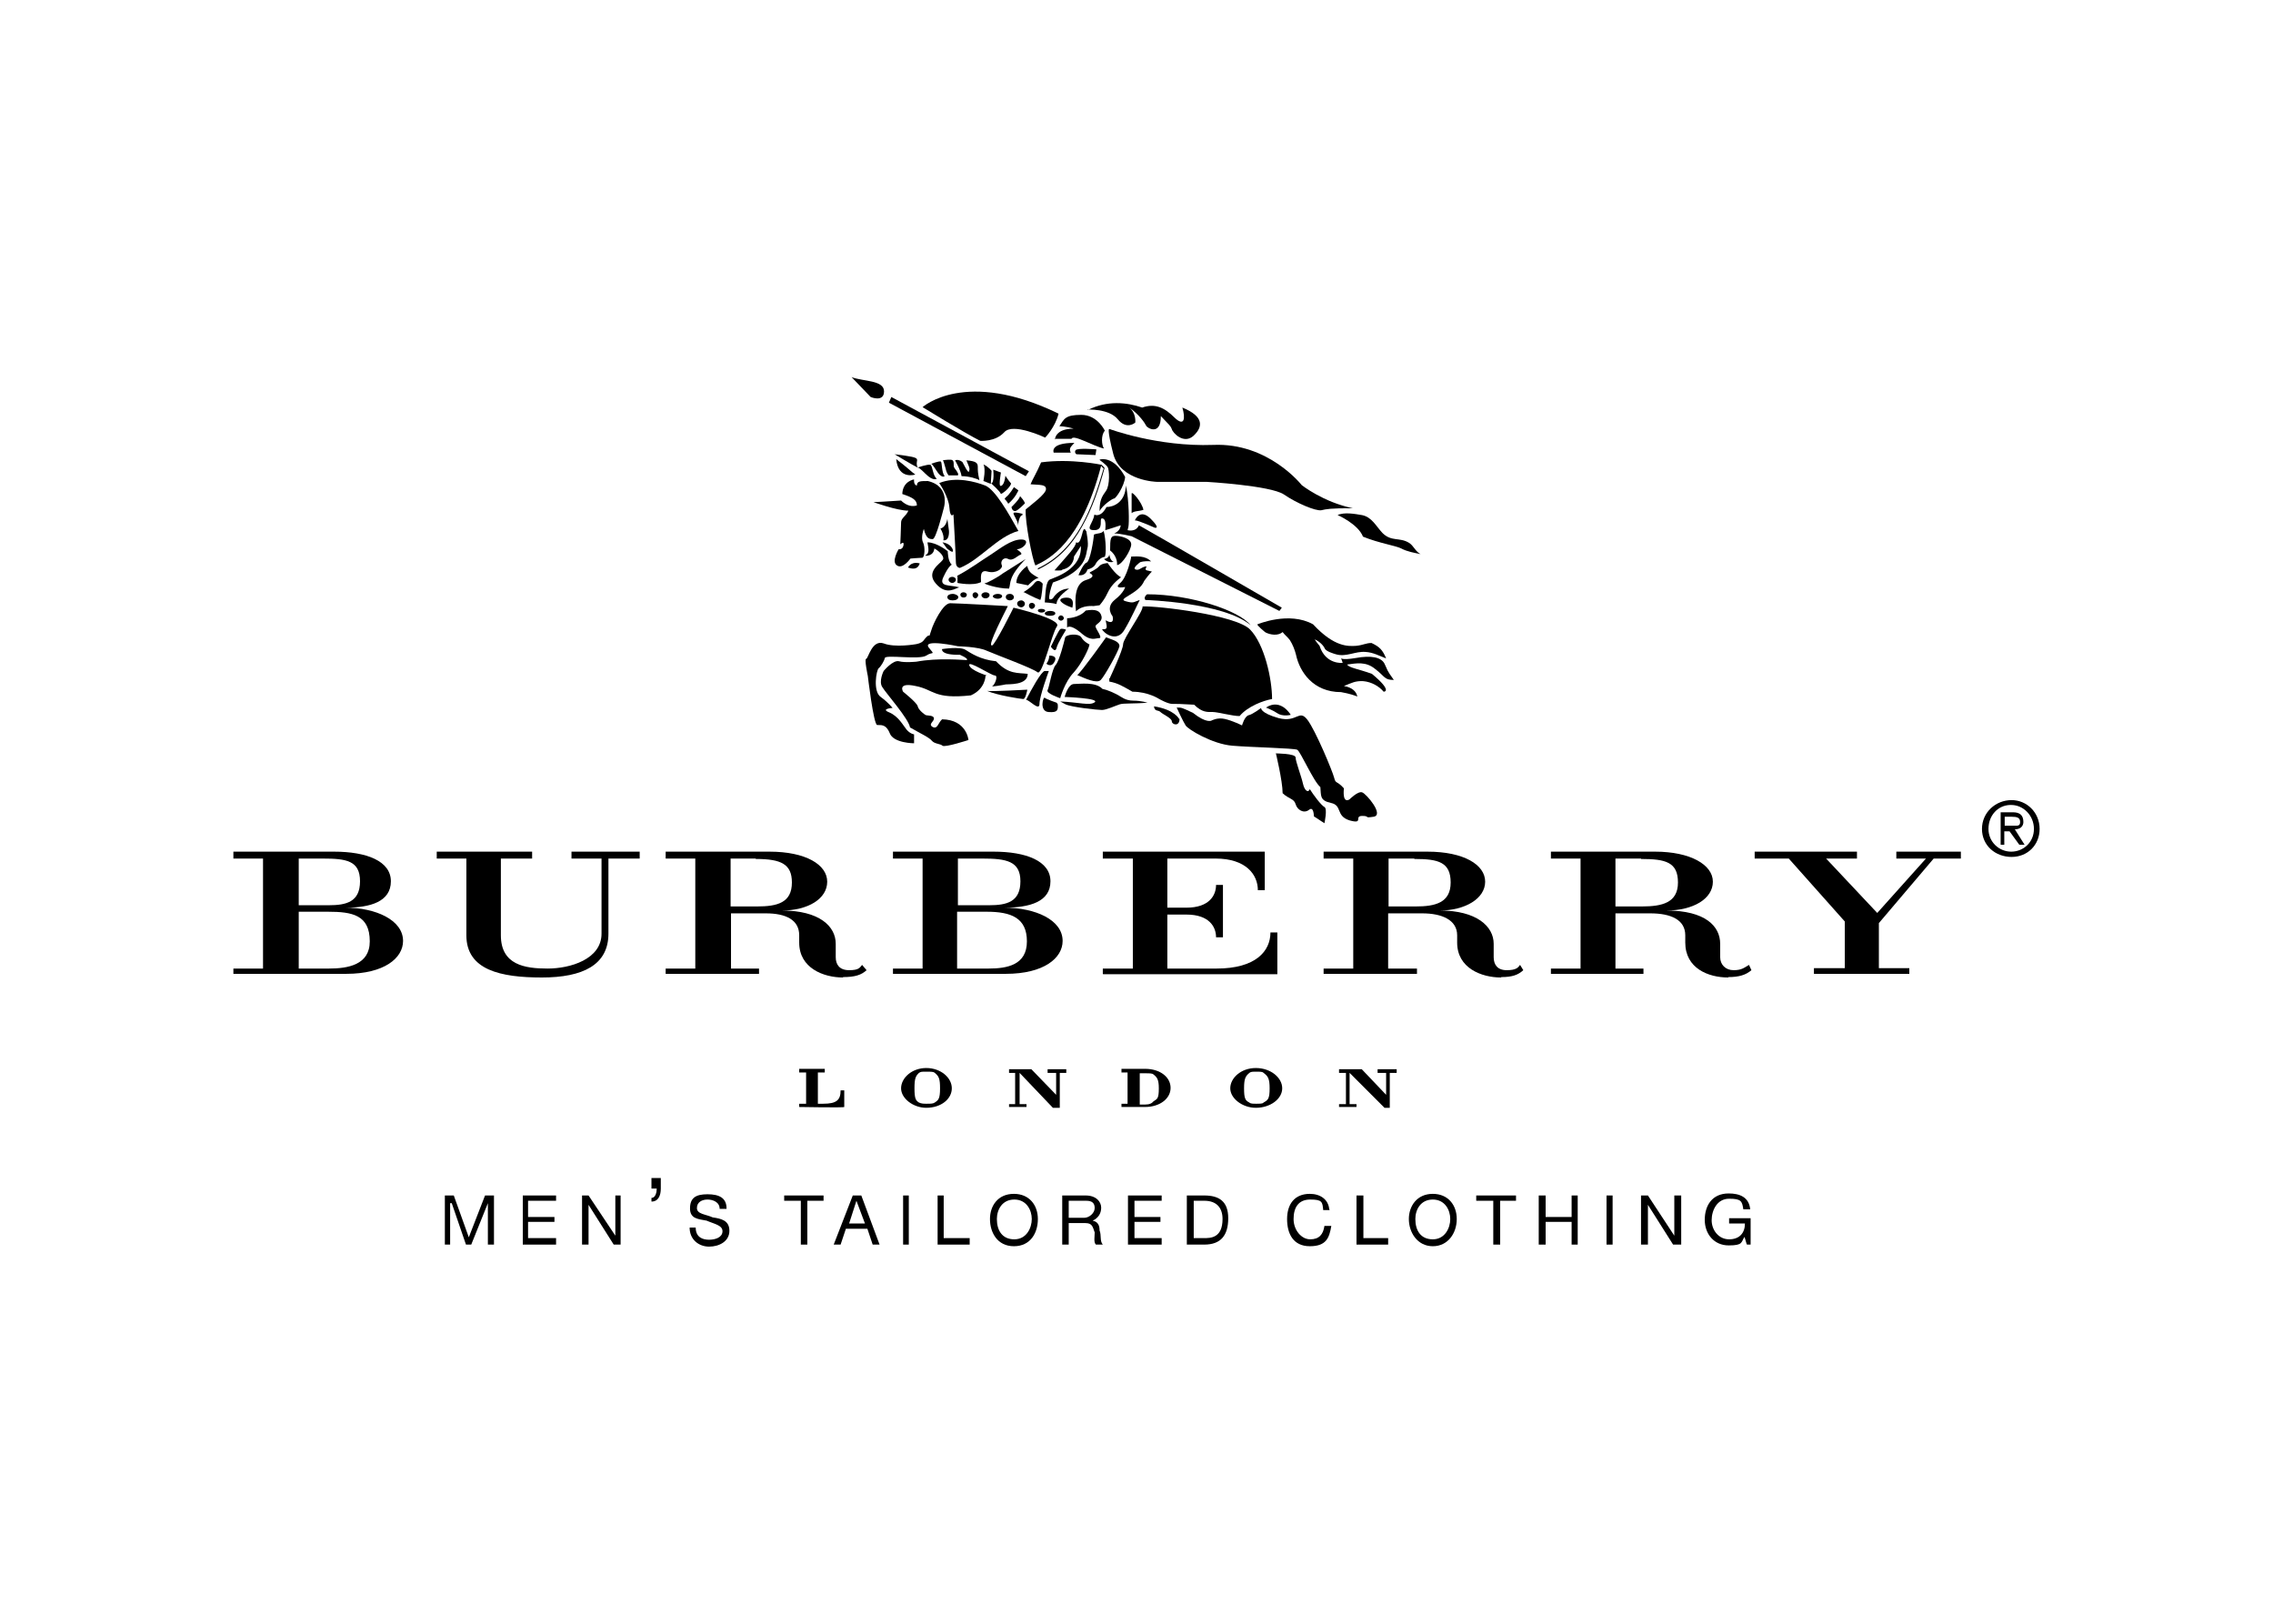 <?xml version="1.0" encoding="UTF-8"?>
<svg xmlns="http://www.w3.org/2000/svg" id="_图层_1" data-name="图层_1" version="1.1" viewBox="0 0 560 400">
  <defs>
    <style>
      .st0 {
        fill-rule: evenodd;
      }
    </style>
  </defs>
  <path class="st0" d="M196.9,272.7v-.8h1.7v-7.7h-1.7v-.9h6.3v.9h-1.7v7.7h1.3c3.3,0,4.3-.9,4.3-3.3h.9v4.1c0,.2-11.2,0-11.2,0h0Z"></path>
  <path class="st0" d="M228.2,272.9c-3.2,0-6.2-2.3-6.2-4.8s2.6-5,6.2-5,6.3,2.4,6.3,5-2.6,4.8-6.3,4.8h0ZM230.3,264.3c-.3-.3-.9-.3-2.1-.3s-1.3,0-1.8.3c-.8.8-1.1,1.3-1.1,3.8s.3,3,1.1,3.5c.6.3,1.3.3,1.8.3,1.1,0,1.7,0,2.1-.3.9-.6,1.3-.9,1.3-3.5,0-2.4-.3-3-1.3-3.8h0Z"></path>
  <polygon class="st0" points="261.1 264.3 261.1 272.9 259.4 272.9 251.2 264.3 251.2 272 252.9 272 252.9 272.7 248.6 272.7 248.6 272 250.1 272 250.1 264.3 248.6 264.3 248.6 263.4 254.1 263.4 260.2 269.7 260.2 264.3 258.1 264.3 258.1 263.4 262.7 263.4 262.7 264.3 261.1 264.3"></polygon>
  <path class="st0" d="M309.4,272.9c-3.3,0-6.3-2.3-6.3-4.8s2.6-5,6.3-5,6.5,2.4,6.5,5-2.9,4.8-6.5,4.8h0ZM311.3,264.3c-.2-.3-.9-.3-1.8-.3s-1.3,0-1.7.3c-.9.8-1.3,1.3-1.3,3.8s.3,3,1.3,3.5c.3.3.9.3,1.7.3s1.7,0,1.8-.3c1.1-.6,1.5-.9,1.5-3.5,0-2.4-.4-3-1.5-3.8h0Z"></path>
  <polygon class="st0" points="342.4 264.3 342.4 272.9 341.1 272.9 332.5 264.3 332.5 272 334.2 272 334.2 272.7 329.9 272.7 329.9 272 331.6 272 331.6 264.3 329.9 264.3 329.9 263.4 335.5 263.4 341.5 269.7 341.5 264.3 339.4 264.3 339.4 263.4 344.1 263.4 344.1 264.3 342.4 264.3"></polygon>
  <path class="st0" d="M282.1,272.7h-5.8v-.8h1.5v-7.7h-1.5v-.9h5.8c3.8,0,6.3,2.1,6.3,4.7s-2.6,4.7-6.3,4.7h0ZM284.2,264.7c-.3-.3-.9-.3-2.1-.3h-1.3v7.7h1.3c1.1,0,1.7-.3,2.1-.8.9-.6,1.3-.6,1.3-3.2,0-2.1-.4-2.7-1.3-3.4h0Z"></path>
  <path class="st0" d="M85.3,239.9h-27.8v-1.3h7.3v-27.1h-7.3v-1.7h24.8c8,0,14,2.3,14,7.3s-5,6.5-11.2,6.5c7.4,0,14.2,3,14.2,8.2,0,4.2-4.6,8.1-14,8.1h0ZM79.5,211.5h-5.9v11.5h7.4c4.3,0,7.7-.8,7.7-5.9s-3.4-5.6-9.2-5.6h0ZM80.9,224.6h-7.3v14h7.4c4.7,0,10.1-.9,10.1-6.7,0-6.5-4.3-7.3-10.3-7.3h0Z"></path>
  <path class="st0" d="M247.8,239.9h-27.8v-1.3h7.3v-27.1h-7.3v-1.7h24.8c8,0,14,2.3,14,7.3s-5,6.5-11.4,6.5c7.7,0,14.4,3,14.4,8.2,0,4.2-4.6,8.1-14,8.1h0ZM241.9,211.5h-5.9v11.5h7.7c4.3,0,7.7-.8,7.7-5.9,0-5-3.5-5.6-9.4-5.6h0ZM243.1,224.6h-7.3v14h7.7c4.7,0,9.5-.9,9.5-6.7s-3.9-7.3-9.9-7.3h0Z"></path>
  <path class="st0" d="M149.9,211.5v18.5c0,7.7-6.3,10.8-16.4,10.8s-18.6-1.8-18.6-10.4v-18.9h-7.3v-1.7h23.5v1.7h-7.7v18.9c0,7.3,5.9,8.2,11.5,8.2s13.3-2.3,13.3-8.6v-18.5h-7.4v-1.7h16.8v1.7h-7.7Z"></path>
  <path class="st0" d="M207.7,240.8c-4.8,0-10.8-2.3-10.8-8.6v-1.8c0-3.8-3.3-5.4-8.2-5.4h-8.6v13.6h6.9v1.3h-23v-1.3h7.3v-27.1h-7.3v-1.7h25.6c8.9,0,14.2,3.2,14.2,7.4s-4.7,7.1-11.2,7.1c9.3,0,13.3,3.9,13.3,8.2v3.3c0,1.8.9,3.2,3.3,3.2s2.6-.6,3.2-1.3l1.1,1.3c-1.3,1.2-2.9,1.7-5.8,1.7h0ZM186.2,211.5h-6.2v11.8h6.5c5,0,8.6-.9,8.6-5.9,0-4.5-2.6-5.8-8.9-5.8h0Z"></path>
  <path class="st0" d="M425.8,240.8c-5,0-10.6-2.3-10.6-8.6v-1.8c0-3.8-3.5-5.4-8.6-5.4h-8.6v13.6h6.9v1.3h-22.8v-1.3h7.3v-27.1h-7.3v-1.7h25.7c8.6,0,14.2,3.2,14.2,7.4s-4.8,7.1-11.5,7.1c9.7,0,13.3,3.9,13.3,8.2v3.3c0,1.8,1.3,3.2,3.3,3.2s2.6-.6,3.8-1.3l.6,1.3c-1.4,1.2-3.1,1.7-5.7,1.7h0ZM404.3,211.5h-6.3v11.8h6.5c5,0,8.9-.9,8.9-5.9s-3-5.8-9.1-5.8h0Z"></path>
  <path class="st0" d="M369.8,240.8c-4.8,0-10.8-2.3-10.8-8.6v-1.8c0-3.8-3.8-5.4-8.6-5.4h-8.4v13.6h7.1v1.3h-23v-1.3h7.3v-27.1h-7.3v-1.7h25.6c8.9,0,14.2,3.2,14.2,7.4s-5,7.1-11.2,7.1c9.1,0,13.3,3.9,13.3,8.2v3.3c0,1.8.9,3.2,3.2,3.2s2.8-.6,3.3-1.3l.8,1.3c-1.3,1.2-2.8,1.7-5.4,1.7h0ZM348.4,211.5h-6.3v11.8h6.7c4.8,0,8.6-.9,8.6-5.9s-3-5.8-8.9-5.8h0Z"></path>
  <path class="st0" d="M271.7,239.9v-1.3h7.4v-27.1h-7.4v-1.7h39.9v9.5h-1.7c0-3.9-3-7.8-10.4-7.8h-11.9v12.1h4.7c5.6,0,7.3-3,7.3-5.6h1.7v12.9h-1.7c0-2.6-1.7-5.6-7.3-5.6h-4.7v13.3h12.1c9.7,0,13.3-4.3,13.3-8.9h1.7v10.3h-42.9Z"></path>
  <polygon class="st0" points="476.4 211.5 462.9 227.4 462.9 238.5 470.4 238.5 470.4 239.9 446.9 239.9 446.9 238.5 454.5 238.5 454.5 227 440.7 211.5 432.3 211.5 432.3 209.8 457.5 209.8 457.5 211.5 449.9 211.5 462.5 224.9 474.5 211.5 467.2 211.5 467.2 209.8 483.1 209.8 483.1 211.5 476.4 211.5"></polygon>
  <polygon class="st0" points="109.6 306.6 110.9 306.6 110.9 296.4 111.3 296.4 114.8 306.6 116.1 306.6 120.2 296.4 120.2 306.6 121.7 306.6 121.7 294.5 119.5 294.5 115.5 304.8 111.8 294.5 109.6 294.5 109.6 306.6"></polygon>
  <polygon class="st0" points="128.8 306.6 137 306.6 137 305 130.1 305 130.1 301 136.6 301 136.6 299.8 130.1 299.8 130.1 295.8 137 295.8 137 294.5 128.8 294.5 128.8 306.6"></polygon>
  <polygon class="st0" points="143.4 306.6 145 306.6 145 296.8 151.2 306.6 152.9 306.6 152.9 294.5 151.6 294.5 151.6 304.4 145 294.5 143.4 294.5 143.4 306.6"></polygon>
  <path class="st0" d="M160.5,292.8h1.3c0,.9-.3,2.3-1.3,2.3v.9c1.7,0,2.3-1.5,2.3-3.2v-2.6h-2.3v2.6h0Z"></path>
  <path class="st0" d="M179,297.7c0-2.6-1.8-3.5-4.7-3.5s-4.3.9-4.3,3.5,2.1,2.6,4.1,3c1.8.8,3.9,1.1,3.9,2.6s-1.7,2.1-3.3,2.1-3.3-.6-3.3-3h-1.5c0,3,2.3,4.7,4.8,4.7s5-1.3,5-3.9-2.1-3-4.1-3.3c-1.8-.8-3.9-.8-3.9-2.3s1.3-2.1,2.6-2.1,3,.6,3,2.3h1.7Z"></path>
  <polygon class="st0" points="197.3 306.6 198.9 306.6 198.9 295.8 202.9 295.8 202.9 294.5 193.2 294.5 193.2 295.8 197.3 295.8 197.3 306.6"></polygon>
  <path class="st0" d="M205.4,306.6h1.7l1.3-3.9h5.3l1.3,3.9h1.7l-4.5-12.1h-2.1l-4.7,12.1h0ZM211,295.8h0l2.1,5.6h-3.9l1.8-5.6h0Z"></path>
  <polygon class="st0" points="222.5 306.6 223.9 306.6 223.9 294.5 222.5 294.5 222.5 306.6"></polygon>
  <polygon class="st0" points="231 306.6 238.9 306.6 238.9 305 232.5 305 232.5 294.5 231 294.5 231 306.6"></polygon>
  <path class="st0" d="M243.9,300.3c0,3.3,1.8,6.7,5.9,6.7s5.9-3.3,5.9-6.7-2.1-6.2-5.9-6.2c-4,0-5.9,3-5.9,6.2h0ZM245.6,300.3c0-2.3,1.3-4.8,4.3-4.8s4.3,2.6,4.3,4.8-1.3,5-4.3,5c-3,0-4.3-2.2-4.3-5h0Z"></path>
  <path class="st0" d="M263.3,300.1v-4.3h4.3c1.5,0,2.1.6,2.1,1.8s-1.3,2.4-2.6,2.4h-3.8ZM261.8,306.6h1.5v-5.3h4.1c1.7,0,1.8.9,2.3,2.3,0,1.1-.3,2.4.3,3h1.7c-.8-.9-.3-2.3-.8-3.5,0-1.1-.3-2.1-1.7-2.4h0c1.3-.6,2.1-1.7,2.1-3.2s-1.3-3-3.8-3h-5.8v12.1h0Z"></path>
  <polygon class="st0" points="277.9 306.6 286.2 306.6 286.2 305 279.5 305 279.5 301 285.9 301 285.9 299.8 279.5 299.8 279.5 295.8 286.2 295.8 286.2 294.5 277.9 294.5 277.9 306.6"></polygon>
  <path class="st0" d="M292.4,306.6h4.3c4.1,0,5.9-2.3,5.9-6.5s-2.3-5.6-5.9-5.6h-4.3v12.1h0ZM294.1,295.8h2.6c3,0,4.5,1.7,4.5,4.5,0,4.7-3,4.7-4.5,4.7h-2.6v-9.2h0Z"></path>
  <path class="st0" d="M327.5,298c-.2-2.6-2.3-3.9-4.8-3.9-3.8,0-5.6,2.6-5.6,6.2s1.5,6.7,5.6,6.7,4.8-2.1,5.3-5h-1.7c-.3,2.1-1.3,3.3-3.5,3.3s-4.1-2.3-4.1-5,1.1-4.8,4.1-4.8,3,.6,3.2,2.6h1.7Z"></path>
  <polygon class="st0" points="334.2 306.6 342 306.6 342 305 335.9 305 335.9 294.5 334.2 294.5 334.2 306.6"></polygon>
  <path class="st0" d="M347.1,300.3c0,3.3,2.1,6.7,5.9,6.7s5.9-3.3,5.9-6.7-2.1-6.2-5.9-6.2c-3.9,0-5.9,3-5.9,6.2h0ZM348.7,300.3c0-2.3,1.3-4.8,4.3-4.8s4.3,2.6,4.3,4.8-1.3,5-4.3,5-4.3-2.2-4.3-5h0Z"></path>
  <polygon class="st0" points="367.9 306.6 369.6 306.6 369.6 295.8 373.5 295.8 373.5 294.5 363.7 294.5 363.7 295.8 367.9 295.8 367.9 306.6"></polygon>
  <polygon class="st0" points="379.1 306.6 380.8 306.6 380.8 301 387.2 301 387.2 306.6 388.7 306.6 388.7 294.5 387.2 294.5 387.2 299.8 380.8 299.8 380.8 294.5 379.1 294.5 379.1 306.6"></polygon>
  <polygon class="st0" points="395.8 306.6 397.3 306.6 397.3 294.5 395.8 294.5 395.8 306.6"></polygon>
  <polygon class="st0" points="404.3 306.6 406 306.6 406 296.8 412.2 306.6 414.2 306.6 414.2 294.5 412.5 294.5 412.5 304.4 406 294.5 404.3 294.5 404.3 306.6"></polygon>
  <path class="st0" d="M430.4,306.6h.9v-6.5h-5.3v1.3h3.9c0,2.3-1.3,3.9-3.9,3.9s-4.3-2.3-4.3-4.7,1.3-5.3,4.3-5.3,3.2.6,3.5,2.6h1.7c-.3-3-2.6-3.9-5.3-3.9-4.1,0-5.9,3-5.9,6.5s2.3,6.3,5.9,6.3,3-.8,3.9-2.1l.5,1.7h0Z"></path>
  <path class="st0" d="M495.6,197.1c-3.9,0-7.3,3-7.3,7.1s3.3,6.9,7.3,6.9,6.9-3,6.9-6.9c0-4.1-3.2-7.1-6.9-7.1h0ZM495.2,198.3h.3c3,0,5.6,2.6,5.6,5.9s-2.6,5.6-5.6,5.6-5.6-2.4-5.6-5.6c0-3.3,2.3-5.8,5.3-5.9h0ZM492.9,200.1v8h.9v-3.3h1.3l2.4,3.3h1.3l-2.4-3.8c1.5,0,2.1-.9,2.1-1.8,0-1.7-.9-2.4-2.6-2.4h-3.1ZM493.9,203.5v-2.3h1.7c1.3,0,2.1.2,2.1,1.3s-.8.9-1.7.9h-2.1Z"></path>
  <path class="st0" d="M227.3,100.3s10.5-9.6,33.5,1.6c-.8,3.3-3.3,5.9-3.3,5.9,0,0-8-3.8-10.1-1.3-2.2,2.4-5.9,2.1-5.9,2.1-3.8-1.9-14.2-8.3-14.2-8.3h0Z"></path>
  <path class="st0" d="M259.9,108.3s0-2.7,4.6-2.7c-1.9-.6-3.5-.6-3.5-.6,1.2-1.8,1.4-2.8,5.4-2.8s5.8,3.9,5.8,3.9c-1,1.1-.8,3.6-.2,4.4-2.7-.6-7.6-3.6-8-2.4h-4.2Z"></path>
  <path class="st0" d="M273.4,105.7s11.8,4.4,25.5,3.9c13.6-.6,21.8,9.9,21.8,9.9,0,0,5.3,4.2,12.6,5.7-5.8,0-6.4.2-7.8.5-1.4.2-6-1.7-9.2-3.9-3.3-2.2-19.1-3.1-19.1-3.1h-12.2s-8.9-.2-10.7-6.8c-1.7-6.6-1-6.2-1-6.2h0Z"></path>
  <path class="st0" d="M329.6,126.9s5,2.2,6.2,5.3c3.9,1.6,8,2.2,9.4,2.9,1.5.8,3.3,1.1,4.8,1.4-1.3-.6-1.7-2.1-2.9-2.8-2.3-1.4-4.3-.2-6.5-2.4-1.6-1.7-2.6-3.9-5-4.4-1.8-.3-4.4-.8-6.1,0h0Z"></path>
  <path class="st0" d="M263.9,111.5h-4.3s-1.1-2.4,5.1-2.4c-.9,1-1.4,1.3-.9,2.4h0Z"></path>
  <path class="st0" d="M270.1,110.7s-4.7-.4-5.1.2c-.4.6.2,1,.2,1l4.7.2.2-1.3h0Z"></path>
  <path class="st0" d="M271,113.2s3.3-1.1,6.2,4.3c-.2,2.3-2.3,5.3-2.7,5.3s-2.8,1.6-3.6,3.1c0-2.7.6-3.6,1.6-5,1-1.4.8-5.3.4-5.8-.3-.6-2-1.8-2-1.8h0Z"></path>
  <path class="st0" d="M267.9,100.9s5.3-.3,7.5,2.4,4.3.8,4.3.8c0,0,.3-2.4-1.6-3.8,2.7,1.9,4,4,4.3,4.6.3.6,3.6,2.5,3.6-2.4,2.1,2.2,2.4,2.4,2.7,3.2.2.9,2.9,3.8,5.3,1.7,2.4-2.2,2.7-4.8-2.7-7,.8,2.7.5,4.8-1.9,2.5-2.5-2.5-4.8-3.6-8-2.5-3.8-1.3-8.6-1.8-13.4.6h0Z"></path>
  <path class="st0" d="M269.7,126.8s1.5.8,2.9-1.9c1.6,0,4.6-1,4.8-5.3.8,3.8.8,9.4.6,10.2l-.2.8s2,.6,2.8-1.2c2.2,1.2,35.2,20.3,35.2,20.3l-.6.8-36.4-18.4s-2.9-.7-4.3-.7c1.6-.6,1.6-2,1.6-2,0,0-3.6,1.2-3.8,1.2.2-1.8,0-2.9-.8-2.9s.6,2.9-1.9,2.9-.2-1.8,0-3.8h0Z"></path>
  <path class="st0" d="M278.8,126.4v-4.8c0-.8,2.6,2.2,2.9,4-1.2.4-2.1.2-2.9.8h0Z"></path>
  <path class="st0" d="M279.6,128.2s1.2-3.1,3.9-.4c2.6,2.6,1,2.2,1,2.2,0,0-4-1.8-4.8-1.8h0Z"></path>
  <polygon class="st0" points="219.6 97.8 219 99.2 252.7 117.3 253.5 116.1 219.6 97.8"></polygon>
  <path class="st0" d="M209.9,93l4.6,4.8s3.3,1.4,3.3-1.4c0-2.8-5.2-2.4-8-3.5h0Z"></path>
  <path class="st0" d="M225.5,116.9s-4.2,1.4-4.7-3.8c2.8,2.1,3.8,3.2,4.7,3.8h0Z"></path>
  <path class="st0" d="M220.4,111.9s4.3,2.6,5.7,3.3c-1.1-2.3,2.4-2.3-5.7-3.3h0Z"></path>
  <path class="st0" d="M225.2,118.1s-2.8.4-2.9,3.6c2.4.8,3.6,1.4,3.6,2.8-1.8.6-3.3-.6-3.9-1.2-2.5.2-6.8.4-6.8.4,0,0,5.8,2.1,8.6,2.1-.6,1.4-1.8,1.8-1.8,2.9s-.2,5.4-.2,5.4c0,0,1-1,.8.2-.2,1.2-1.2,1-1.2,1,0,0-1.9,3.1-.4,4,1.4,1,3.3-1.7,3.3-1.7,0,0,2.3-.2,2.9-.2s.8-2.6.2-3.8c-.6-1.2.2-3.3.2-3.3.6,2.5,1.4,2.5,2.2,2.5s2.6-7.2,2.6-7.2c0,0,2.1-5.7-3.8-7.1-1.8,0-2.7,0-2.7,1.1-.9-.1-.7-1.6-.7-1.6h0Z"></path>
  <path class="st0" d="M226.6,138.8s-1.9-.7-2.9,1c1.6.6,2.5.2,2.9-1h0Z"></path>
  <path class="st0" d="M228,136.9s2,.2,2.2-1.8c1.4.8,2.7,2.2,2,2.9-.6.9-4.2,2.9-1.6,5.8,2.7,3.1,5,.9,5.8.9-2.4-.7-5.3,0-3.9-2.7,1.2-2.6,2-2.9,2-2.9-1-.8-1-3.3-1-3.3,0,0-2.7-2.2-5-2.2.3,1.7.5,2.7-.5,3.2h0Z"></path>
  <path class="st0" d="M233.4,127.8s-.2,2-1.7,2.4c1.1,1.9.7,2.9.7,2.9,1.6.2,1.4-2.3,1.4-2.3l-.4-3h0Z"></path>
  <path class="st0" d="M231.4,119s2.3,3.3,2.5,6c.2,2.9,1,1.7,1,1.7,0,0,.6,10.4.6,11.8s1,1.4,1,1.4c5.1-2.1,9.2-7.7,14.4-9.1-2.4-4.3-5.7-10.2-8.2-11.2-2.3-.9-7.2-2.3-11.3-.6h0Z"></path>
  <path class="st0" d="M230.8,117.9s-.8.8-2.8-1.2c-2-2-2-1.5-2-1.5,0,0,2.6-.9,3.2-.7.6.2.6,2.8,1.6,3.4h0Z"></path>
  <path class="st0" d="M232.7,117.3s-.7.7-2-1.4c-1.4-2.2-1.4-1.6-1.4-1.6,0,0,2.1-.8,2.5-.6.3.2.2,2.8.9,3.5h0Z"></path>
  <path class="st0" d="M241.3,118.3c-.4-1.8-.4-2.3-.4-3.3s-.5-1.4-2.8-1.6c.5,1.3.9,1.9.7,2.5-.1.7-.4.4-1.7-2.1-1.1-.8-1.8-.4-1.8-.4,0,0,1.4,2.4,1.6,3.9h0c1.8,0,3.8.6,4.4,1h0Z"></path>
  <path class="st0" d="M232.3,113.4h.1c-.1-.1-.1,0-.1,0h0Z"></path>
  <path class="st0" d="M235.9,116.4c-.2-.5-.7-.9-.9-1.4-.1-.6.1-1.2-.3-1.6-.3-.3-1.9-.1-2.4,0,.1.1.3.6.7,2.1.1.5.3,1.1.7,1.6h2.3c.1-.2.1-.4-.1-.7h0Z"></path>
  <path class="st0" d="M235.9,141.8c2.9-1.5,5.7-3.6,8.4-5.3,2-1.3,4.8-3.6,7.3-3.6s.6,2.4-1.1,2.4c1.1.8,1.5,1.2.8,1.4-.6.2-1.8,1.6-2.9,1-1.2-.6-2,.6-1.6,1.5.4.8-1.4,2.2-3.5,1.6-2-.6-1.6,1.6-1.6,2.6-2,1-5.8.2-5.8.2v-1.6h-.1Z"></path>
  <path class="st0" d="M235.5,142.8c0,.4-.4.8-.9.8s-.9-.4-.9-.8.4-.7.9-.7c.5,0,.9.3.9.7h0Z"></path>
  <path class="st0" d="M252.7,137.7s-4.6,2.9-5.7,3.6c-1,.8-3.9,2.4-4.4,2.4s2.9,1.3,6,1.3c.5-1.4-.3-2.8,4.1-7.3h0Z"></path>
  <path class="st0" d="M253.1,139.4s-2.7,1.8-2.7,4.2l2.9.6s1.6-1.8,2.6-1.8c-1.6-1-2.4-1.3-2.8-2.9h0Z"></path>
  <path class="st0" d="M252.1,145.9s1.8-1,2.8-2.3c1-1.2,2,.2,2,.2,0,0-.2,3.3-.6,4-1.6-.6-4.2-2-4.2-2h0Z"></path>
  <path class="st0" d="M242.3,118.4s.6-2.8,0-4c1.4.7,2,1.6,2,1.6l-.2,3.2-1.8-.7h0Z"></path>
  <path class="st0" d="M244.1,119s2.3,2,2.5,2.7c1.4-.7,2.5-2.2,2.5-2.6-.7-.8-1.4-1.9-1.4-1.9-.2,1.8-.7,2.5-1.2,2.5s.1-3.3.1-3.3c-.8-.3-1.9-.7-1.9-.7,0,0,.4,3.4-.6,3.4h0Z"></path>
  <path class="st0" d="M247.5,122.9s.7.7.9,1.2c1.8-1.5,2.5-3.3,2.5-3.3l-1.1-.8s-1.1,1.9-2,2.5l-.3.4Z"></path>
  <path class="st0" d="M249.2,124.9s2.1-2,2.1-2.7c1.2,1.3,1.2,1.8,1.2,1.8,0,0-1.8,1.9-2.4,1.9-.8,0-.9-1-.9-1h0Z"></path>
  <path class="st0" d="M267.5,130.8s-.4-1.5-.9.8c-.6,2.3-1,2.2-1.5,2,0,1.1-2.1,3.2-5.3,6.9,0,0,.8.1,1.7,0,.1-.1.2-.1.3-.2,2.3-.5,2.8-2.4,2.8-3.2.6-.9,1.2-1.8,1.7-2.6.3,5.7-6.3,7.7-7.5,8.2-1.2.4-1.2,3.3-1.4,5.7,0,0,1.9.1,2.9.4,0-1.8,3.1-3.8,3.1-3.8-2.7,0-4,2.4-4,2.4,0,0-.8.6-.9,0-.1-.5.3-2.4.9-3.9,8.6-2.9,8.1-7.2,8.5-8.4.4-1.1-.3-4.4-.3-4.4h0Z"></path>
  <path class="st0" d="M265.7,141.7s1.2-2.9,2-3.1c.9-.3,1.8-6,1.8-6.9.9-.4,1.9-.2,2.4-.9.6,2,.7,6.4.2,6.4s-1.7.7-2.2,1.8c-.5,1-2,1.3-2,1.3,0,0-.3,1.6-2.1,1.4h0Z"></path>
  <path class="st0" d="M268.5,141s1.7-.8,2.3-1.5c.5-.7,2.1-.8,2.1-.8,0,0,1.9,2.9,3.3,3.5-2,1.5-2.8,2.7-3.5,4.2s-1.8,2.7-1.8,2.7l-1.5.2s-2.8-.3-4.3,1.3c-.3-2.8-.4-6.8,2.4-7.7,3-.9,1-1.7,1-1.7h0Z"></path>
  <path class="st0" d="M275.2,139.2s.3-2-1.7-3.6c0-2.9.1-3.6,1.3-3.6s3.9.6,3.9,2.1c0,1.4-2.3,5.1-3.5,5.1h0Z"></path>
  <path class="st0" d="M273.3,136.6s.2,1.6,1.1,1.8c-1.5.4-2.4-.7-2.4-.7,0,0,1.2-.1,1.3-1.1h0Z"></path>
  <path class="st0" d="M278.7,137.2s-1,5.1-2.8,6.5c-1.7,1.5,1.3.9,1.3.9,0,0-.2,1.3-2.6,3.2-2.3,1.9-.5,4-.5,4,0,0,.7,2.4-1.7,1,.4,1.9.5,2.3-.9,2.2.8,1.4,3.8,3.1,5.5.2,1.7-2.8,3.3-6.5,3.8-7.4-1.6.5-1.4.9-3.5.3-2.2-.6,3.3-1.8,4.6-5,1.3-1.8,1.9-2.3,1.9-2.3-1.4-.4-1.9-.1-1.3-1.3-1.5.2-1.7,1.1-2.7.8s1.1-1.8,1.1-1.8c0,0,1-.4,2.7-.2-1.5-1.5-3.6-1.2-4.7-1.2h-.3Z"></path>
  <path class="st0" d="M262.9,152.3s2.9,0,4.6-1.9c2.4-.4,3.6,0,3.9,1.5.2,1.4-1.5,1.8-1.5,2.4s1.9,2.9.9,2.9-2.1.9-4.6-1.4c-2.7-2.2-3.3-1.2-3.3-1.2v-2.3h0Z"></path>
  <path class="st0" d="M268.5,158.8s-1.4-.6-2.1-1.8c-.7-1.1-3.9-.7-4,.1-.2.9-1.4,5.7-2.3,6.7-.9.9-1.6,5.5-2,6.2-.5.8,3.1,2,3.1,2,0,0,1.1-4,3.3-6.3,2.1-2.3,3.9-6.2,3.9-6.9h0Z"></path>
  <path class="st0" d="M264.2,149.7s-2-.6-2.8-1.5c-.8-.9,1.5-1.2,2.3-.8.9.5.6,1.6.5,2.3h0Z"></path>
  <path class="st0" d="M262.6,155.2s-2,3.2-2.3,4.4c-.3,1.4-1.4-.3-1.4-.3,0,0,1.9-4,2.3-4.3s1.4.1,1.4.1h0Z"></path>
  <path class="st0" d="M258.5,161.5s2.2-.1,1.3,1.5c-.8,1.6-2,.5-2,.5,0,0,.7-.8.7-2h0Z"></path>
  <path class="st0" d="M258.4,165.3s-2.3,6.2-2.3,8.1-2.5-1-3.3-1c1.2-2.4,3.8-7.1,4.6-7.1h1Z"></path>
  <path class="st0" d="M260.3,173.1s-2.4-.8-2.9-1.2c-.4-.4-1.4,3.3.9,3.5s2.4-.5,2.3-1.9l-.2-.3Z"></path>
  <path class="st0" d="M272.5,157s-6.1,8.6-7.1,9.3c1.9.8,4.8,2.2,5.8,1.2.9-.9,4.3-6.9,4.6-8.3,0-1.3-1.9-1.6-3.3-2.2h0Z"></path>
  <path class="st0" d="M262.3,171.7s.8-3.2,2.3-3.2,5.3-.6,7,1.2c1.7.4,2.8,1,3.8,1.5.9.5,1.9,1.4,3.8,1.4s3.5.5,3.5.5c-3.3.3-5.9.1-6.8.4-1,.3-3.3,1.4-4.4,1.4s-7.6-.7-9-1.4l-1.3-.7c4.6.2,7.3,1.1,8.5.2,1.3-1-7.2-1.3-7.2-1.3h0Z"></path>
  <path class="st0" d="M253.1,169.9s-8.9.5-9.9.3c2.5,1.1,8.4,2,8.9,2,.6,0,1-2.3,1-2.3h0Z"></path>
  <path class="st0" d="M232.2,133.6s1.9.2,2.5,1.7c.5,1.5-1.4-.2-1.4-.2l-1.1-1.5h0Z"></path>
  <path class="st0" d="M252,126.6s-2.2-.6-2.3-.2,1.1,1.9,1.1,2.9,0-2.2,1.1-2.4v-.4Z"></path>
  <path class="st0" d="M248.2,149.3s-12.3-.7-14.1-.7-4.2,5.1-4.6,6.5l-.5,1.5c-.3-.2-.8.3-1.4,1.1-.5.8-2,1-2,1,0,0-5.1.9-7.9-.2-2.9-1-3.8,3.8-4.3,3.8s.4,4.2.4,4.2c0,0,1.4,11.9,2.3,12.1.8.1,2.1-.4,3.1,2,.9,2.5,6,2.5,6,2.5v-2.2c.1,0-.8,0-1.8-1.1-.9-1.1-2-3.3-4.3-4.3-2.3-.9.8-1.1.8-1.1,0,0-1-1.3-2.9-2.7-2-1.3-1.1-6.7-.5-7.1.5-.4,1.3-1.7,1.5-2.5.1-.9,8.5.5,10.2-.6,1.6-1.1,2.3.1.6-2-1.6-2.2,7.2-.3,7.2-.3,0,0,5,.1,7.1,1.1,2.3,1,11.3,4.3,12.5,5.3s3.5-9.5,4.8-11.3-10.7-4.6-10.7-4.6c0,0-4.6,9.3-5.3,9.3-.5,0-.7-.6,3.9-9.7h0Z"></path>
  <path class="st0" d="M243.1,166.4s-3.9-1.2-4.3-2.5c-.4-1.4,5.4,2.5,6.3,2.5s0,2.3-.6,2.6c-.5.3,2.9-.3,3.3-.4.5-.1,5.4.3,5.4-2.6-2.4-.3-4.7.2-7.8-3.1-3.9-.4-6.2-2-7.5-2.8-1.4-.9-5.8-.2-5.8-.2,0,0-.5,1.5,4.4,1.4,1.6.7,2.2,1.3,1.5,1.3s-6.9-.6-12.2.4c0,0-2.9.3-4.3-.1-1.5-.4-3.8,2.4-3.8,2.4,0,0-1.3,2.6-.3,4,.9,1.5,6.5,7.8,6.8,9.9,2.6,1.5,4.8,2.5,5.4,3.3.7.8,2.1.7,2.6,1.2.6.5,6.4-1.4,6.4-1.4,0,0-.4-5-6.5-5.1-1,.9-1.1,2.5-2.3,1.9-1.2-.7.3-1.3.3-2.1s-1.5-.7-1.9-.8c-.4-.1-1.9-1.3-2.1-2.2-.1-.8-3.6-3.6-3.6-3.6,0,0-1.5-2.4,3.1-1.4,4.6.9,4.4,3.3,13.6,2.3,3.6-1.6,3.6-4.8,3.6-4.8h0Z"></path>
  <path class="st0" d="M273.4,167.1s3.3-7,3.3-8.4,5-8.1,4.8-9.3c3.5-.2,23.1,2.1,26.5,5.7,3.5,3.6,5.4,12.1,5.4,17.1-2.2.4-6,1.8-8,4.2-1.8,0-5.4-1-6.6-1s-2.6.2-4.6-1.8c-3.3-.2-4.3-.2-5.4-.2s-3.2-1.2-3.2-1.2c0,0-2.7-1.8-6.6-1.8-2.3-1.3-3.5-2.1-5.7-2.5v-.8h0Z"></path>
  <path class="st0" d="M282.2,147.8s19.3.6,25.9,6.2c-2.8-3.6-14.8-7.6-25.5-7.6-1,.8-.4,1.4-.4,1.4h0Z"></path>
  <path class="st0" d="M289.9,174.3s1.6,3.5,2.2,4.4c.6,1,6.6,4.6,11.5,5,4.7.4,15.2.6,16,1,.8.4,4,7.8,5.7,9.2.2,2.1-.2,3.3,2.6,3.9,2.9.6,1.1,3.2,4.6,4.3,3.6,1,1-1.1,3.1-1.1s.2.6,2.8.2c2.7-.4-1.8-5.7-2.8-6-1-.4-3.1,1.7-3.1,1.7,0,0-1.8,1.4-1.4-2.7-1.8-2-2-1-2.4-2.6-.4-1.6-4.6-11.7-6.6-14.3-2.1-2.7-2.5.8-7.1-.4-4.6-1.3-4.3-2.5-4.3-2.5,0,0-2.1,1.6-3.1,1.8-1,.3-1.6,2.5-1.6,2.5,0,0-2.4-1.2-4.3-1.6-1.8-.4-3.2.4-3.2.4,0,0-1.2.8-4.6-1.9-2.8-1.3-2.7-1.3-4-1.3h0Z"></path>
  <path class="st0" d="M311.9,174.3s1.6.6,2.8,1.4c1.3.9,3.3.4,3.3.4,0,0-2.4-4.2-6.1-1.8h0Z"></path>
  <path class="st0" d="M314.3,185.4s1.7,7,1.7,10c1.6,1.5,2.8,1.3,3.2,2.7s2,2.4,3.3,1.4c1.2-1,1.2,1.6,1.2,1.6l2.6,1.7s.8-3.6,0-4-2.8-3.1-3.6-4.4c-.4,1-1.3.4-1.7-1.4s-1.8-5.4-1.8-6.4c0-1-4.9-1-4.9-1h0Z"></path>
  <path class="st0" d="M290.5,177.1s-1.1-2.3-6.2-3.1c.2,1.4,1,.8,1.6,1.4s2.8,1.5,2.8,2.3,1.9,1.4,1.9-.6h0Z"></path>
  <path class="st0" d="M309.8,153.8c-.3.1,1.8,1.9,2,2,1.2.6,3.1.9,4.2-.1.5.7,1.3,1.3,1.8,2,.7,1.1,1.2,2.4,1.5,3.6.9,4.2,4.2,9.2,11.1,9.2,2.2.4,3.3.8,4,1.1-.2-1.3-1.4-2.3-3.3-2.6,2-.8,2.8-1.3,4.8-1.2,2,.2,3.8,1.2,5,2.6,0,0,2.4,0-2.9-4.4-3.3-1.2-5.7-1.5-6.1-2.3,2.3-.3,4.6-.8,6.9,1.1,2.5,1.9,2.2,2.7,4.6,2.7-1.9-2.6-1.5-2.4-2.3-4-.8-1.6-3.3-2.1-7.1-1.4-3.6.6-3.6,0-3.6,0l.4,1.2s-4.2.5-5.7-4.2c-1-1.2-1.2-1.6-1.2-1.6,1.8.8,2.5,2.2,2.5,2.3.4.7,2.1,1.2,2.8,1.4,2.5.7,4.7-.8,7.2-.6,1.9.1,3.5,1,5.1,1.6-.9-2.2-1.7-2.9-3.6-3.8-1.4,0-1.9.5-3.8.7-1.9.1-5.3.4-10.6-5.3-5.9-3.3-13.7,0-13.7,0h0Z"></path>
  <path class="st0" d="M236.1,147.1c0,.5-.6.8-1.4.8s-1.3-.3-1.3-.8.6-.8,1.3-.8,1.4.4,1.4.8h0Z"></path>
  <path class="st0" d="M238.2,146.5c0,.4-.3.7-.8.7s-.8-.3-.8-.7.4-.6.8-.6.8.3.8.6h0Z"></path>
  <path class="st0" d="M241,146.6c0,.4-.4.8-.7.8s-.7-.4-.7-.8.3-.7.7-.7c.3,0,.7.3.7.7h0Z"></path>
  <path class="st0" d="M243.8,146.6c0,.4-.4.8-1,.8s-1-.4-1-.8.5-.7,1-.7c.6,0,1,.3,1,.7h0Z"></path>
  <path class="st0" d="M246.9,146.9c0,.3-.5.6-1.1.6s-1.2-.3-1.2-.6.6-.6,1.2-.6c.6,0,1.1.2,1.1.6h0Z"></path>
  <path class="st0" d="M249.8,147.1c0,.5-.5.8-1,.8s-1-.3-1-.8.4-.8,1-.8,1,.4,1,.8h0Z"></path>
  <path class="st0" d="M252.5,148.7c0,.5-.4.9-.9.9s-1-.4-1-.9.5-.8,1-.8c.5,0,.9.4.9.8h0Z"></path>
  <path class="st0" d="M255,149.2c0,.4-.4.8-.8.8s-.7-.4-.7-.8.3-.7.7-.7.8.3.8.7h0Z"></path>
  <path class="st0" d="M257.5,150.4c0,.3-.4.5-.9.5s-.9-.2-.9-.5.4-.4.9-.4.9.2.9.4h0Z"></path>
  <path class="st0" d="M257.4,151.1c0,.4.6.6,1.3.6s1.3-.2,1.3-.6-.6-.6-1.3-.6-1.3.3-1.3.6h0Z"></path>
  <path class="st0" d="M262.1,152.3c0,.3-.4.6-.7.6s-.7-.3-.7-.6.3-.7.7-.7c.3,0,.7.3.7.7h0Z"></path>
  <path class="st0" d="M271.4,114.5s-7.5-1.6-14.9-.6c-1.2,2.8-2.2,4.3-2.6,5.4,2.4.2,3.8,0,3.8,1.2s-3.6,3.8-5,5c-.2,2.9,1.6,12.3,2.4,13.8,3.2-1.5,11.2-5.4,16.2-24.6,0,0,0,.1.1.2.1.2.3.3.5.5-1.4,4.8-3,9.8-5.5,14.2s-5.8,8.1-10.7,10.4v.3c5-2.3,8.4-6.1,10.9-10.6,2.5-4.4,4.2-9.5,5.5-14.3h0c0-.1,0-.2,0-.2l-.6-.6c0-.1-.2-.1-.2-.2h0Z"></path>
</svg>
